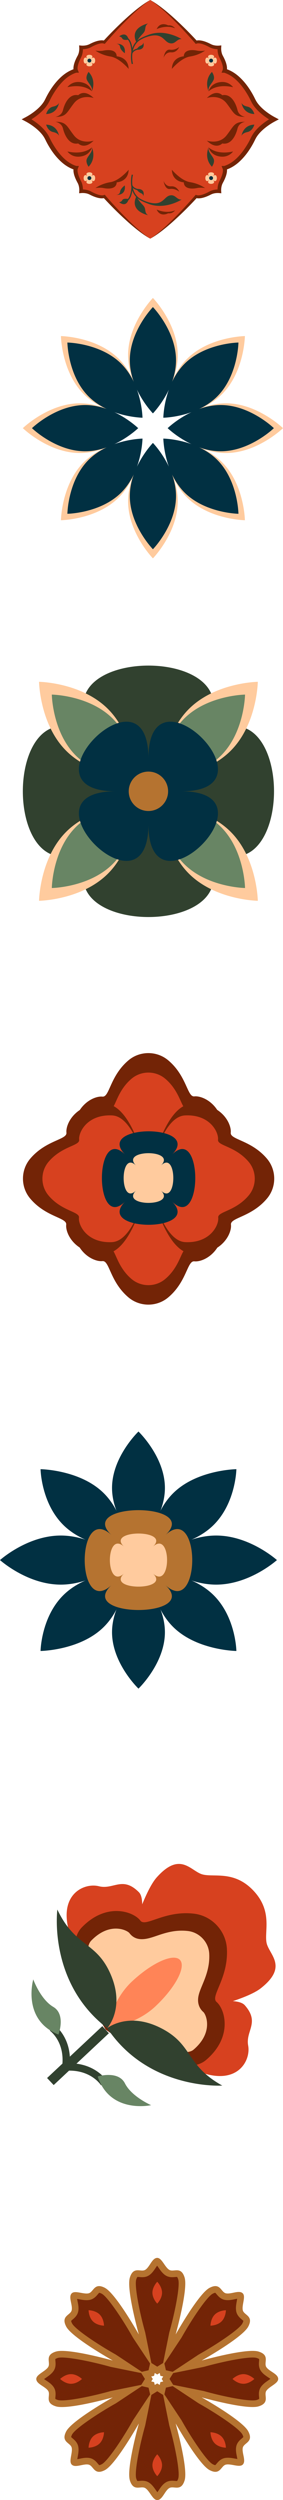 <svg xmlns="http://www.w3.org/2000/svg" id="Layer_2" data-name="Layer 2" viewBox="0 0 382.24 3373.11"><defs><style>      .cls-1 {        fill: #732406;      }      .cls-1, .cls-2, .cls-3, .cls-4, .cls-5, .cls-6, .cls-7, .cls-8 {        stroke-width: 0px;      }      .cls-2 {        fill: #d7411f;      }      .cls-3 {        fill: #b57330;      }      .cls-4 {        fill: #013042;      }      .cls-5 {        fill: #31412f;      }      .cls-6 {        fill: #ff8457;      }      .cls-7 {        fill: #ffcb9e;      }      .cls-8 {        fill: #688564;      }    </style></defs><g id="Layer_1-2" data-name="Layer 1"><g><g><path class="cls-1" d="M138.32,1479.57c9.73,1.05,9.86-27.47,35.12-48.9,15.37-13.04,38.28-13.1,53.72-.13,25.37,21.3,25.63,49.82,35.36,48.72,12.37-1.4,41.06,13.13,39.18,52.69-1.88,39.56-101,58.59-101,58.59,0,0-99.22-18.54-101.29-58.09-2.08-39.55,26.54-54.22,38.91-52.88Z"></path><path class="cls-2" d="M147.98,1496.76c8.23.89,8.33-23.21,29.68-41.32,12.99-11.02,32.35-11.07,45.4-.11,21.44,18,21.66,42.1,29.88,41.18,10.45-1.18,34.7,11.1,33.11,44.53-1.59,33.43-85.35,49.52-85.35,49.52,0,0-83.85-15.67-85.6-49.09-1.75-33.42,22.43-45.82,32.89-44.69Z"></path></g><g><path class="cls-1" d="M138.32,1701.52c9.73-1.05,9.86,27.47,35.12,48.9,15.37,13.04,38.28,13.1,53.72.13,25.37-21.3,25.63-49.82,35.36-48.72,12.37,1.4,41.06-13.13,39.18-52.69-1.88-39.56-101-58.59-101-58.59,0,0-99.22,18.54-101.29,58.09-2.08,39.55,26.54,54.22,38.91,52.88Z"></path><path class="cls-2" d="M147.98,1684.33c8.23-.89,8.33,23.21,29.68,41.32,12.99,11.02,32.35,11.07,45.4.11,21.44-18,21.66-42.1,29.88-41.17,10.45,1.18,34.7-11.1,33.11-44.53-1.59-33.43-85.35-49.52-85.35-49.52,0,0-83.85,15.67-85.6,49.09-1.75,33.42,22.43,45.82,32.89,44.69Z"></path></g><g><path class="cls-1" d="M89.73,1528.17c1.05,9.73-27.47,9.86-48.9,35.12-13.04,15.37-13.1,38.28-.13,53.72,21.3,25.37,49.82,25.63,48.72,35.36-1.4,12.37,13.13,41.06,52.69,39.18,39.56-1.88,58.59-101,58.59-101,0,0-18.54-99.21-58.09-101.29-39.55-2.08-54.22,26.54-52.88,38.91Z"></path><path class="cls-2" d="M106.92,1537.83c.89,8.23-23.21,8.33-41.32,29.68-11.02,12.99-11.07,32.35-.11,45.4,18,21.44,42.1,21.66,41.17,29.88-1.18,10.45,11.1,34.7,44.53,33.11,33.43-1.59,49.52-85.35,49.52-85.35,0,0-15.67-83.84-49.09-85.6-33.42-1.75-45.82,22.43-44.69,32.89Z"></path></g><g><path class="cls-1" d="M311.67,1528.17c-1.05,9.73,27.47,9.86,48.9,35.12,13.04,15.37,13.1,38.28.13,53.72-21.3,25.37-49.82,25.63-48.72,35.36,1.4,12.37-13.13,41.06-52.69,39.18-39.56-1.88-58.59-101-58.59-101,0,0,18.54-99.21,58.09-101.29,39.55-2.08,54.22,26.54,52.88,38.91Z"></path><path class="cls-2" d="M294.48,1537.83c-.89,8.23,23.21,8.33,41.32,29.68,11.02,12.99,11.07,32.35.11,45.4-18,21.44-42.1,21.66-41.17,29.88,1.18,10.45-11.1,34.7-44.53,33.11-33.43-1.59-49.52-85.35-49.52-85.35,0,0,15.67-83.84,49.09-85.6,33.42-1.75,45.82,22.43,44.69,32.89Z"></path></g><path class="cls-4" d="M232.22,1620.96c42.04,42.04,42.04-105.09,0-63.05,42.04-42.04-105.09-42.04-63.05,0-42.04-42.04-42.04,105.09,0,63.05-42.04,42.04,105.09,42.04,63.05,0Z"></path><path class="cls-7" d="M183.78,1572.66c-22.36-22.36,55.89-22.36,33.53,0,22.36-22.36,22.36,55.89,0,33.53,22.36,22.36-55.89,22.36-33.53,0-22.36,22.36-22.36-55.89,0-33.53Z"></path></g><g><g><path class="cls-4" d="M138.1,2012.66c32.07,29.74,32.82,77.28,32.82,77.28,0,0-51.25-.69-83.33-30.43-32.07-29.74-32.82-77.28-32.82-77.28,0,0,51.25.69,83.33,30.43Z"></path><path class="cls-4" d="M286.46,2150.26c-32.07-29.74-83.33-30.43-83.33-30.43,0,0,.74,47.54,32.82,77.28,32.07,29.74,83.33,30.43,83.33,30.43,0,0-.74-47.54-32.82-77.28Z"></path><path class="cls-4" d="M87.59,2150.26c32.07-29.74,83.33-30.43,83.33-30.43,0,0-.74,47.54-32.82,77.28-32.07,29.74-83.33,30.43-83.33,30.43,0,0,.74-47.54,32.82-77.28Z"></path><path class="cls-4" d="M235.95,2012.66c-32.07,29.74-32.82,77.28-32.82,77.28,0,0,51.25-.69,83.33-30.43,32.07-29.74,32.82-77.28,32.82-77.28,0,0-51.25.69-83.33,30.43Z"></path><path class="cls-4" d="M82.12,2071.76c45.36,0,82.12,33.12,82.12,33.12,0,0-36.77,33.13-82.12,33.13S0,2104.88,0,2104.88c0,0,36.77-33.12,82.12-33.12Z"></path><path class="cls-4" d="M291.93,2071.76c-45.36,0-82.12,33.12-82.12,33.12,0,0,36.77,33.13,82.12,33.13s82.12-33.13,82.12-33.13c0,0-36.77-33.12-82.12-33.12Z"></path><path class="cls-4" d="M151.31,2202.18c0-42.07,35.72-76.17,35.72-76.17,0,0,35.72,34.1,35.72,76.17s-35.72,76.17-35.72,76.17c0,0-35.72-34.1-35.72-76.17Z"></path><path class="cls-4" d="M151.31,2007.59c0,42.07,35.72,76.17,35.72,76.17,0,0,35.72-34.1,35.72-76.17s-35.72-76.17-35.72-76.17c0,0-35.72,34.1-35.72,76.17Z"></path></g><path class="cls-3" d="M223.34,2138.57c48.42,44.91,48.42-112.28,0-67.37,48.42-44.91-121.06-44.91-72.63,0-48.42-44.91-48.42,112.28,0,67.37-48.42,44.91,121.06,44.91,72.63,0Z"></path><path class="cls-7" d="M167.71,2086.97c-25.75-23.88,64.38-23.88,38.63,0,25.75-23.88,25.75,59.71,0,35.83,25.75,23.88-64.38,23.88-38.63,0-25.75,23.88-25.75-59.71,0-35.83Z"></path></g><g><g><g><path class="cls-2" d="M142.75,2738.37s67.01-163.19,44.83-185.4c-22.17-22.22-34.27-3.02-54.03-8.04-19.75-5.02-55.25,10.62-39.76,62.79,15.49,52.17,48.96,130.65,48.96,130.65Z"></path><path class="cls-2" d="M142.75,2738.37s167.14-56.42,187.89-32.86c20.75,23.55.82,34.4,4.56,54.43,3.74,20.03-14.14,54.46-65.21,35.66-51.07-18.8-127.24-57.22-127.24-57.22Z"></path><path class="cls-2" d="M360.65,2623.56c-5.06-15.36,9.16-43.32-18.18-72.51-27.37-29.16-56.19-16.75-71.19-22.79s-29.1-29.37-59.52,4.64c-30.41,34.01-69.02,205.46-69.02,205.46,0,0,173.57-27.54,209.46-55.72,35.89-28.17,13.5-43.74,8.45-59.1Z"></path><path class="cls-1" d="M292.54,2701.11c-9.02-7.71,16.04-31.54,13.94-71.65-1.28-24.41-20.28-44.67-44.56-47.51-39.89-4.66-65.28,18.82-72.4,9.32-9.05-12.08-45.73-25.31-79.07,9.25-33.34,34.56,32.3,137.85,32.3,137.85,0,0,98.87,72.12,135.49,41.06,36.62-31.06,25.77-68.51,14.3-78.32Z"></path><path class="cls-7" d="M118.52,2634.29c0-7.36,1.56-12.71,4.65-15.91,13.83-14.34,26.88-16.74,35.4-16.24,9.32.55,15.16,4.61,16.23,6.02,9.7,12.94,25.08,7.67,36.32,3.83,11.28-3.86,25.32-8.67,42.78-6.63,15.54,1.82,27.88,14.97,28.69,30.6.06,1.27.1,2.51.1,3.74,0,15.79-5.24,28.4-9.45,38.53-3.2,7.72-5.74,13.81-5.74,20.39h0c0,6.4,2.57,12.12,7.23,16.11,1.33,1.15,4.97,7.17,4.97,16.42,0,8.57-3.2,21.51-18.48,34.46-10.11,8.58-50.98,2.3-107.07-37.89-11.22-18.31-35.65-64.25-35.65-93.41h0Z"></path></g><path class="cls-6" d="M209.71,2707.21c-27.11,25.43-64.88,29.21-64.88,29.21,0,0,6.19-37.45,33.31-62.88,27.11-25.43,56.16-38.51,64.88-29.21,8.72,9.3-6.19,37.45-33.31,62.88Z"></path></g><g><path class="cls-5" d="M144.82,2736.42s24.33-26.38,4.89-72.02c-19.44-45.64-47.71-36.26-72.26-88.01,0,0-12.83,98.61,67.37,160.03Z"></path><path class="cls-5" d="M144.82,2736.42s27.89-22.59,72.19-.27c44.3,22.32,33.13,49.93,83.2,77.75,0,0-99.23,6.48-155.39-77.48Z"></path><rect class="cls-5" x="54.32" y="2766.83" width="102.27" height="13.04" transform="translate(-1868.66 822.6) rotate(-43.16)"></rect><path class="cls-5" d="M67.35,2739.86l5.78-8.12c1.05.75,25.62,18.65,20.69,57.77l-9.89-1.25c4.2-32.97-15.73-47.79-16.58-48.41Z"></path><path class="cls-8" d="M44.93,2670.61s-15.81,54.56,34.03,74.49c0,0,10.36-27.16-7-37.37-17.36-10.2-27.03-37.12-27.03-37.12Z"></path><path class="cls-5" d="M88.57,2783.92c39.34-2.42,55.65,23.26,56.33,24.35l-8.47,5.25c-.56-.89-14.08-21.69-47.24-19.65l-.61-9.95Z"></path><path class="cls-8" d="M204.1,2840.33s-55.46,12.29-72.15-38.73c0,0,27.77-8.59,36.84,9.38,9.07,17.98,35.31,29.35,35.31,29.35Z"></path></g></g><g><g><path class="cls-3" d="M349.27,3246.71c15.99-5,6.5-15.02,10.49-21,4-5.98,15.99-9.85,15.99-15.97,0-6.87-11.99-9.99-15.99-15.97-4-5.98,5.5-16-10.49-21-15.99-5-76.27,11.94-76.27,11.94l-44.65,9.05-9.98,15.97,9.98,15.97,44.65,9.05s60.29,16.94,76.27,11.94Z"></path><path class="cls-3" d="M335.32,3139.08c7.77-14.84-6.03-15.21-7.43-22.27-1.4-7.06,4.34-18.27.01-22.6-4.86-4.86-15.54,1.41-22.6.01-7.06-1.4-7.43-15.2-22.27-7.43-14.84,7.77-45.49,62.38-45.49,62.38l-25.17,37.97,4.24,18.35,18.35,4.24,37.97-25.17s54.61-30.65,62.38-45.49Z"></path><path class="cls-3" d="M249.35,3072.84c-5-15.99-15.02-6.5-21-10.49-5.98-4-9.85-15.99-15.97-15.99-6.87,0-9.99,11.99-15.97,15.99-5.98,4-16-5.5-21,10.49-5,15.99,11.94,76.27,11.94,76.27l9.05,44.65,15.97,9.98,15.97-9.98,9.05-44.65s16.94-60.29,11.94-76.27Z"></path><path class="cls-3" d="M141.72,3086.8c-14.84-7.77-15.21,6.03-22.27,7.43-7.06,1.4-18.27-4.34-22.6-.01-4.86,4.86,1.41,15.54.01,22.6-1.4,7.06-15.2,7.43-7.43,22.27,7.77,14.84,62.38,45.49,62.38,45.49l37.97,25.17,18.35-4.24,4.24-18.35-25.17-37.97s-30.65-54.61-45.49-62.38Z"></path><path class="cls-3" d="M89.44,3280.39c-7.77,14.84,6.03,15.21,7.43,22.27,1.4,7.06-4.34,18.27-.01,22.6,4.86,4.86,15.54-1.41,22.6-.01,7.06,1.4,7.43,15.2,22.27,7.43,14.84-7.77,45.49-62.38,45.49-62.38l25.17-37.97-4.24-18.35-18.35-4.24-37.97,25.17s-54.61,30.65-62.38,45.49Z"></path><path class="cls-3" d="M75.48,3172.77c-15.99,5-6.5,15.02-10.49,21-4,5.98-15.99,9.85-15.99,15.97,0,6.87,11.99,9.99,15.99,15.97,4,5.98-5.5,16,10.49,21,15.99,5,76.27-11.94,76.27-11.94l44.65-9.05,9.98-15.97-9.98-15.97-44.65-9.05s-60.29-16.94-76.27-11.94Z"></path><path class="cls-3" d="M175.41,3346.63c5,15.99,15.02,6.5,21,10.49,5.98,4,9.85,15.99,15.97,15.99,6.87,0,9.99-11.99,15.97-15.99,5.98-4,16,5.5,21-10.49,5-15.99-11.94-76.27-11.94-76.27l-9.05-44.65-15.97-9.98-15.97,9.98-9.05,44.65s-16.94,60.29-11.94,76.27Z"></path><path class="cls-3" d="M283.03,3332.68c14.84,7.77,15.21-6.03,22.27-7.43,7.06-1.4,18.27,4.34,22.6.01,4.86-4.86-1.41-15.54-.01-22.6,1.4-7.06,15.2-7.43,7.43-22.27-7.77-14.84-62.38-45.49-62.38-45.49l-37.97-25.17-18.35,4.24-4.24,18.35,25.17,37.97s30.65,54.61,45.49,62.38Z"></path></g><g><path class="cls-1" d="M233.93,3201.81l40.86-8.28c.22-.04.43-.1.65-.15,27.77-7.8,62.87-14.61,71.16-12.02,2.19.68,3.11,1.3,3.42,1.55.01.11.02.28.02.52,0,.78-.08,1.55-.15,2.32-.11,1.26-.21,2.5-.21,3.7,0,3.64.85,6.69,2.61,9.32,2.65,3.97,6.62,6.58,10.11,8.89.85.56,1.91,1.26,2.83,1.93-.92.69-1.97,1.41-2.8,1.99-3.52,2.44-7.51,5.2-10.14,9.14-1.76,2.63-2.61,5.68-2.61,9.32,0,1.2.1,2.44.21,3.7.07.77.15,1.55.15,2.32,0,.24-.01.41-.02.52-.31.25-1.23.86-3.42,1.55-8.3,2.59-43.4-4.22-71.16-12.02-.21-.06-.43-.11-.65-.16l-40.86-8.28-4.95-7.93,4.95-7.93Z"></path><path class="cls-1" d="M222.01,3188.89l23.03-34.75c.12-.18.24-.37.35-.57,14.12-25.15,34.12-54.78,41.82-58.82,2.03-1.06,3.12-1.28,3.51-1.32.09.07.21.18.38.35.55.55,1.04,1.16,1.54,1.74.81.97,1.62,1.92,2.47,2.76,2.58,2.57,5.34,4.13,8.43,4.74,4.68.93,9.33-.02,13.44-.86.99-.2,2.25-.46,3.37-.64-.16,1.13-.39,2.39-.57,3.39-.77,4.22-1.63,8.99-.71,13.64.62,3.1,2.17,5.86,4.74,8.44.85.85,1.79,1.66,2.76,2.47.59.49,1.2.99,1.74,1.54.17.17.28.3.35.38-.04.4-.26,1.48-1.32,3.51-4.04,7.7-33.67,27.71-58.82,41.82-.19.11-.38.22-.57.34l-34.75,23.03-9.11-2.1-2.1-9.11Z"></path><path class="cls-1" d="M204.45,3188.19l-8.28-40.86c-.04-.22-.1-.43-.15-.65-7.8-27.77-14.61-62.87-12.02-71.16.68-2.19,1.3-3.11,1.55-3.42.11-.01.28-.02.52-.02.78,0,1.55.08,2.32.15,1.26.11,2.5.21,3.7.21,3.64,0,6.69-.85,9.32-2.61,3.97-2.65,6.58-6.62,8.89-10.11.56-.85,1.26-1.91,1.93-2.83.69.92,1.41,1.97,1.99,2.8,2.44,3.52,5.2,7.51,9.14,10.14,2.63,1.76,5.68,2.61,9.32,2.61,1.2,0,2.44-.1,3.7-.21.77-.07,1.55-.15,2.32-.15.24,0,.41.01.52.02.25.31.86,1.23,1.55,3.42,2.59,8.3-4.22,43.4-12.02,71.16-.06.21-.11.43-.16.65l-8.28,40.86-7.93,4.95-7.93-4.95Z"></path><path class="cls-1" d="M191.53,3200.1l-34.75-23.03c-.18-.12-.37-.24-.57-.35-25.15-14.12-54.78-34.12-58.82-41.82-1.06-2.03-1.28-3.12-1.32-3.51.07-.09.18-.21.35-.38.55-.55,1.16-1.04,1.74-1.54.97-.81,1.92-1.62,2.76-2.47,2.57-2.58,4.13-5.34,4.74-8.43.93-4.68-.02-9.33-.86-13.44-.2-.99-.46-2.25-.64-3.37,1.13.16,2.39.39,3.39.57,4.22.77,8.99,1.63,13.64.71,3.1-.62,5.86-2.17,8.44-4.74.85-.85,1.66-1.79,2.47-2.76.49-.59.99-1.2,1.54-1.74.17-.17.3-.28.38-.35.4.04,1.48.26,3.51,1.32,7.7,4.04,27.71,33.67,41.82,58.82.11.19.22.38.34.57l23.03,34.75-2.1,9.11-9.11,2.1Z"></path><path class="cls-1" d="M202.75,3230.58l-23.03,34.75c-.12.18-.24.37-.35.57-14.12,25.15-34.12,54.78-41.82,58.82-2.03,1.06-3.12,1.28-3.51,1.32-.09-.07-.21-.18-.38-.35-.55-.55-1.04-1.16-1.54-1.74-.81-.97-1.62-1.92-2.47-2.76-2.58-2.57-5.34-4.13-8.43-4.74-4.68-.93-9.33.02-13.44.86-.99.2-2.25.46-3.37.64.16-1.13.39-2.39.57-3.39.77-4.22,1.63-8.99.71-13.64-.62-3.1-2.17-5.86-4.74-8.44-.85-.85-1.79-1.66-2.76-2.47-.59-.49-1.2-.99-1.74-1.54-.17-.17-.28-.3-.35-.38.04-.4.26-1.48,1.32-3.51,4.04-7.7,33.67-27.71,58.82-41.82.19-.11.38-.22.57-.34l34.75-23.03,9.11,2.1,2.1,9.11Z"></path><path class="cls-1" d="M190.83,3217.67l-40.86,8.28c-.22.04-.43.1-.65.15-27.77,7.8-62.87,14.61-71.16,12.02-2.19-.68-3.11-1.3-3.42-1.55-.01-.11-.02-.28-.02-.52,0-.78.08-1.55.15-2.32.11-1.26.21-2.5.21-3.7,0-3.64-.85-6.69-2.61-9.32-2.65-3.97-6.62-6.58-10.11-8.89-.85-.56-1.91-1.26-2.83-1.93.92-.69,1.97-1.41,2.8-1.99,3.52-2.44,7.51-5.2,10.14-9.14,1.76-2.63,2.61-5.68,2.61-9.32,0-1.2-.1-2.44-.21-3.7-.07-.77-.15-1.55-.15-2.32,0-.24.01-.41.02-.52.31-.25,1.23-.86,3.42-1.55,8.3-2.59,43.4,4.22,71.16,12.02.21.06.43.11.65.16l40.86,8.28,4.95,7.93-4.95,7.93Z"></path><path class="cls-1" d="M220.31,3231.29l8.28,40.86c.04.22.1.43.16.65,7.8,27.77,14.61,62.87,12.02,71.16-.68,2.19-1.3,3.11-1.55,3.42-.11.01-.28.02-.52.02-.78,0-1.55-.08-2.32-.15-1.26-.11-2.5-.21-3.7-.21-3.64,0-6.69.85-9.32,2.61-3.97,2.65-6.58,6.62-8.89,10.11-.56.85-1.26,1.91-1.93,2.83-.69-.92-1.41-1.97-1.99-2.8-2.44-3.52-5.2-7.51-9.14-10.14-2.63-1.76-5.68-2.61-9.32-2.61-1.2,0-2.44.1-3.7.21-.77.07-1.55.15-2.32.15-.24,0-.41-.01-.52-.02-.25-.31-.86-1.23-1.55-3.42-2.59-8.3,4.22-43.4,12.02-71.16.06-.21.11-.43.16-.65l8.28-40.86,7.93-4.95,7.93,4.95Z"></path><path class="cls-1" d="M233.22,3219.37l34.75,23.03c.18.12.37.24.57.35,25.15,14.12,54.78,34.12,58.82,41.82,1.06,2.03,1.28,3.12,1.32,3.51-.07.09-.18.21-.35.38-.55.55-1.16,1.04-1.74,1.54-.97.81-1.92,1.62-2.76,2.47-2.57,2.58-4.13,5.34-4.74,8.43-.93,4.68.02,9.33.86,13.44.2.99.46,2.25.64,3.37-1.13-.16-2.39-.39-3.39-.57-4.22-.77-8.99-1.63-13.64-.71-3.1.62-5.86,2.17-8.44,4.74-.85.85-1.66,1.79-2.47,2.76-.49.59-.99,1.2-1.54,1.74-.17.17-.3.28-.38.35-.4-.04-1.48-.26-3.51-1.32-7.7-4.04-27.71-33.67-41.82-58.82-.11-.19-.22-.38-.34-.57l-23.03-34.75,2.1-9.11,9.11-2.1Z"></path></g><g><path class="cls-2" d="M328.79,3216.23c-8.14,0-14.74-6.5-14.74-6.5,0,0,6.6-6.5,14.74-6.5s14.74,6.5,14.74,6.5c0,0-6.6,6.5-14.74,6.5Z"></path><path class="cls-2" d="M299.29,3132.02c-5.76,5.76-15.01,5.83-15.01,5.83,0,0,.07-9.26,5.83-15.01,5.76-5.76,15.01-5.83,15.01-5.83,0,0-.07,9.26-5.83,15.01Z"></path><path class="cls-2" d="M218.87,3093.33c0,8.14-6.5,14.74-6.5,14.74,0,0-6.5-6.6-6.5-14.74s6.5-14.74,6.5-14.74c0,0,6.5,6.6,6.5,14.74Z"></path><path class="cls-2" d="M134.66,3122.83c5.76,5.76,5.83,15.01,5.83,15.01,0,0-9.26-.07-15.01-5.83-5.76-5.76-5.83-15.01-5.83-15.01,0,0,9.26.07,15.01,5.83Z"></path><path class="cls-2" d="M125.47,3287.46c5.76-5.76,15.01-5.83,15.01-5.83,0,0-.07,9.26-5.83,15.01-5.76,5.76-15.01,5.83-15.01,5.83,0,0,.07-9.26,5.83-15.01Z"></path><path class="cls-2" d="M95.97,3203.24c8.14,0,14.74,6.5,14.74,6.5,0,0-6.6,6.5-14.74,6.5s-14.74-6.5-14.74-6.5c0,0,6.6-6.5,14.74-6.5Z"></path><path class="cls-2" d="M205.88,3326.15c0-8.14,6.5-14.74,6.5-14.74,0,0,6.5,6.6,6.5,14.74s-6.5,14.74-6.5,14.74c0,0-6.5-6.6-6.5-14.74Z"></path><path class="cls-2" d="M290.1,3296.64c-5.76-5.76-5.83-15.01-5.83-15.01,0,0,9.26.07,15.01,5.83,5.76,5.76,5.83,15.01,5.83,15.01,0,0-9.26-.07-15.01-5.83Z"></path></g></g><g><g><path class="cls-7" d="M305.09,611.23c-42.61,0-77.15-33.55-77.15-33.55,0,0,34.54-33.55,77.15-33.55s77.15,33.55,77.15,33.55c0,0-34.54,33.55-77.15,33.55Z"></path><path class="cls-7" d="M107.99,611.23c42.61,0,77.15-33.55,77.15-33.55,0,0-34.54-33.55-77.15-33.55s-77.15,33.55-77.15,33.55c0,0,34.54,33.55,77.15,33.55Z"></path><path class="cls-7" d="M240.09,479.13c0,42.61-33.55,77.15-33.55,77.15,0,0-33.55-34.54-33.55-77.15s33.55-77.15,33.55-77.15c0,0,33.55,34.54,33.55,77.15Z"></path><path class="cls-7" d="M240.09,676.23c0-42.61-33.55-77.15-33.55-77.15,0,0-33.55,34.54-33.55,77.15s33.55,77.15,33.55,77.15c0,0,33.55-34.54,33.55-77.15Z"></path><path class="cls-7" d="M160.58,484.27c30.13,30.13,30.83,78.28,30.83,78.28,0,0-48.15-.7-78.28-30.83-30.13-30.13-30.83-78.28-30.83-78.28,0,0,48.15.7,78.28,30.83Z"></path><path class="cls-7" d="M299.95,623.64c-30.13-30.13-78.28-30.83-78.28-30.83,0,0,.7,48.15,30.83,78.28,30.13,30.13,78.28,30.83,78.28,30.83,0,0-.7-48.15-30.83-78.28Z"></path><path class="cls-7" d="M113.13,623.64c30.13-30.13,78.28-30.83,78.28-30.83,0,0-.7,48.15-30.83,78.28-30.13,30.13-78.28,30.83-78.28,30.83,0,0,.7-48.15,30.83-78.28Z"></path><path class="cls-7" d="M252.5,484.27c-30.13,30.13-30.83,78.28-30.83,78.28,0,0,48.15-.7,78.28-30.83,30.13-30.13,30.83-78.28,30.83-78.28,0,0-48.15.7-78.28,30.83Z"></path></g><g><path class="cls-4" d="M298.18,608.88c-39.62,0-71.74-31.2-71.74-31.2,0,0,32.12-31.2,71.74-31.2s71.74,31.2,71.74,31.2c0,0-32.12,31.2-71.74,31.2Z"></path><path class="cls-4" d="M114.9,608.88c39.62,0,71.74-31.2,71.74-31.2,0,0-32.12-31.2-71.74-31.2s-71.74,31.2-71.74,31.2c0,0,32.12,31.2,71.74,31.2Z"></path><path class="cls-4" d="M237.74,486.04c0,39.62-31.2,71.74-31.2,71.74,0,0-31.2-32.12-31.2-71.74s31.2-71.74,31.2-71.74c0,0,31.2,32.12,31.2,71.74Z"></path><path class="cls-4" d="M237.74,669.32c0-39.62-31.2-71.74-31.2-71.74,0,0-31.2,32.12-31.2,71.74s31.2,71.74,31.2,71.74c0,0,31.2-32.12,31.2-71.74Z"></path><path class="cls-4" d="M163.8,490.82c28.02,28.02,28.67,72.79,28.67,72.79,0,0-44.77-.65-72.79-28.67-28.02-28.02-28.67-72.79-28.67-72.79,0,0,44.77.65,72.79,28.67Z"></path><path class="cls-4" d="M293.4,620.42c-28.02-28.02-72.79-28.67-72.79-28.67,0,0,.65,44.77,28.67,72.79,28.02,28.02,72.79,28.67,72.79,28.67,0,0-.65-44.77-28.67-72.79Z"></path><path class="cls-4" d="M119.68,620.42c28.02-28.02,72.79-28.67,72.79-28.67,0,0-.65,44.77-28.67,72.79-28.02,28.02-72.79,28.67-72.79,28.67,0,0,.65-44.77,28.67-72.79Z"></path><path class="cls-4" d="M249.27,490.82c-28.02,28.02-28.67,72.79-28.67,72.79,0,0,44.77-.65,72.79-28.67,28.02-28.02,28.67-72.79,28.67-72.79,0,0-44.77.65-72.79,28.67Z"></path></g></g><g><path class="cls-5" d="M202.94,177.73c9.22,0,16.72-7.5,16.72-16.72s-7.5-16.72-16.72-16.72-16.72,7.5-16.72,16.72,7.5,16.72,16.72,16.72ZM202.94,176.05c-8.3,0-15.05-6.75-15.05-15.05s6.75-15.05,15.05-15.05,15.05,6.75,15.05,15.05-6.75,15.05-15.05,15.05Z"></path><path class="cls-2" d="M202.94,0c-24.47,14.17-62.05,56.93-62.05,56.93-4.82-1.8-13.13,1.55-18.82,4.64-5.69,3.09-12.55,2.39-12.55,2.39,0,0,.71,6.86-2.39,12.55-3.09,5.69-6.44,14-4.64,18.82h-.01c-18.03,5.16-31.56,25.11-38.64,40.13-7.08,15.03-27.69,25.55-27.69,25.55,0,0,20.61,10.52,27.69,25.55,7.08,15.03,20.61,34.97,38.64,40.13h.01c-1.8,4.82,1.55,13.13,4.64,18.82s2.39,12.55,2.39,12.55c0,0,6.86-.71,12.55,2.39,5.69,3.09,14,6.44,18.82,4.64,0,0,37.58,42.76,62.05,56.93,24.47-14.17,62.05-56.93,62.05-56.93,4.82,1.8,13.13-1.55,18.82-4.64,5.69-3.09,12.55-2.39,12.55-2.39,0,0-.71-6.86,2.39-12.55,3.09-5.69,6.44-14,4.64-18.82h.01c18.03-5.16,31.56-25.11,38.64-40.13,7.08-15.03,27.69-25.55,27.69-25.55,0,0-20.61-10.52-27.69-25.55-7.08-15.03-20.61-34.97-38.64-40.13h-.01c1.8-4.82-1.55-13.13-4.64-18.82-3.09-5.69-2.39-12.55-2.39-12.55,0,0-6.86.71-12.55-2.39-5.69-3.09-14-6.44-18.82-4.64,0,0-37.58-42.76-62.05-56.93Z"></path><g><path class="cls-1" d="M234.9,27.36c4.98,4.95,9.82,10.04,14.57,15.21,4.77,5.14,9.49,10.37,14.03,15.67l.86,1,1.32-.45c1.85-.63,4.45-.25,6.85.41,2.45.69,4.87,1.7,7.24,2.85.59.29,1.18.59,1.76.89.6.32,1.1.61,1.84.98,1.38.7,2.83,1.23,4.28,1.62,1.46.39,2.93.64,4.41.78.6.05,1.18.09,1.77.11,0,.61.03,1.21.07,1.84.11,1.49.33,2.97.68,4.45.36,1.48.86,2.95,1.55,4.37.36.77.64,1.26.94,1.87.29.59.57,1.17.84,1.77,1.08,2.37,2,4.81,2.61,7.22.6,2.36.85,4.9.24,6.41l-1.5,3.74,3.66.03c6.88,2.2,13.11,6.56,18.32,11.96,5.34,5.44,9.81,11.83,13.69,18.51l1.42,2.53,1.34,2.58,1.28,2.61c.41.86.99,1.9,1.49,2.84,2.16,3.79,4.88,7.08,7.83,10.05,2.95,2.97,6.15,5.62,9.48,8.05,1.83,1.33,3.68,2.57,5.58,3.77-1.9,1.19-3.75,2.44-5.58,3.76-3.33,2.43-6.52,5.08-9.48,8.05-2.94,2.97-5.67,6.27-7.83,10.05-.49.94-1.08,1.98-1.49,2.84l-1.28,2.61-1.34,2.58-1.42,2.53c-3.89,6.68-8.34,13.07-13.69,18.51-5.21,5.4-11.44,9.76-18.32,11.96l-3.65.03,1.49,3.73c.6,1.51.35,4.06-.24,6.42-.61,2.41-1.53,4.85-2.61,7.22-.27.59-.55,1.18-.84,1.77-.3.61-.57,1.1-.94,1.87-.68,1.42-1.19,2.89-1.55,4.37-.36,1.48-.57,2.97-.68,4.45-.04.63-.06,1.23-.07,1.84-.59.02-1.17.06-1.78.11-1.48.14-2.95.39-4.41.78-1.46.39-2.9.92-4.28,1.62-.74.37-1.24.66-1.84.98-.58.31-1.17.61-1.76.89-2.36,1.14-4.79,2.16-7.24,2.85-2.4.66-5,1.04-6.86.41l-1.32-.45-.86,1c-4.55,5.3-9.27,10.53-14.03,15.67-4.75,5.17-9.6,10.25-14.57,15.21-4.98,4.95-10.01,9.85-15.31,14.46-5.3,4.59-10.69,9.14-16.66,12.89,6.18-3.39,11.93-7.55,17.47-11.91,5.55-4.37,10.9-8.99,16.09-13.77,5.21-4.76,10.3-9.66,15.3-14.64,4.68-4.71,9.27-9.48,13.79-14.37,1.22.28,2.43.33,3.56.27,1.54-.08,3.01-.34,4.44-.68,2.84-.7,5.51-1.71,8.09-2.89.65-.29,1.28-.6,1.92-.92.62-.31,1.31-.68,1.8-.9,1.07-.51,2.21-.9,3.4-1.19,1.19-.29,2.42-.46,3.67-.55,1.22-.08,2.57-.09,3.64.02l2.86.27-.19-2.95c-.07-1.08-.03-2.43.08-3.63.12-1.24.33-2.46.65-3.63.32-1.17.74-2.29,1.26-3.32.23-.46.62-1.16.95-1.77.33-.63.66-1.26.97-1.91,1.24-2.57,2.35-5.23,3.13-8.11.38-1.45.68-2.94.8-4.55.05-.75.06-1.53-.01-2.34,3.23-1.16,6.29-2.71,9.13-4.53,3.56-2.27,6.79-4.97,9.72-7.9,5.9-5.84,10.75-12.54,14.86-19.6l1.51-2.67,1.43-2.71,1.36-2.75c.45-.93.86-1.62,1.29-2.44,1.8-3.13,4.19-6.02,6.86-8.68,2.67-2.66,5.63-5.1,8.74-7.34,3.09-2.23,6.44-4.34,9.69-6.07l5.4-2.86-5.4-2.87c-3.25-1.73-6.6-3.84-9.69-6.07-3.11-2.24-6.07-4.68-8.74-7.34-2.67-2.66-5.06-5.55-6.85-8.68-.43-.82-.84-1.51-1.29-2.44l-1.36-2.75-1.43-2.71-1.51-2.67c-4.12-7.06-8.95-13.76-14.86-19.6-2.93-2.93-6.15-5.63-9.72-7.9-2.84-1.82-5.9-3.37-9.13-4.53.07-.81.06-1.59.01-2.34-.12-1.6-.42-3.1-.8-4.55-.77-2.88-1.88-5.54-3.12-8.11-.31-.64-.64-1.28-.97-1.91-.32-.61-.72-1.31-.95-1.77-.53-1.03-.95-2.14-1.26-3.31-.31-1.17-.53-2.39-.65-3.63-.12-1.21-.15-2.56-.08-3.63l.19-2.96-2.87.28c-1.07.1-2.42.1-3.64.02-1.24-.09-2.48-.27-3.67-.55-1.19-.29-2.33-.68-3.4-1.19-.49-.22-1.18-.6-1.8-.9-.63-.31-1.27-.62-1.92-.92-2.58-1.18-5.25-2.2-8.09-2.89-1.43-.34-2.89-.6-4.44-.68-1.14-.06-2.34,0-3.56.27-4.52-4.89-9.11-9.66-13.79-14.37-4.99-4.99-10.09-9.88-15.3-14.64-5.2-4.78-10.54-9.4-16.1-13.77-5.54-4.36-11.29-8.52-17.48-11.91,5.97,3.75,11.35,8.3,16.66,12.89,5.29,4.61,10.33,9.51,15.31,14.46Z"></path><path class="cls-1" d="M186.28,309.12c-5.29-4.61-10.33-9.51-15.31-14.46-4.98-4.95-9.82-10.04-14.57-15.21-4.77-5.14-9.49-10.37-14.03-15.67l-.86-1-1.32.45c-1.85.64-4.45.25-6.86-.41-2.45-.69-4.87-1.7-7.24-2.85-.59-.29-1.18-.59-1.76-.89-.6-.32-1.1-.61-1.84-.98-1.38-.7-2.82-1.23-4.28-1.62-1.46-.39-2.93-.64-4.41-.78-.6-.05-1.19-.09-1.78-.11,0-.61-.03-1.22-.07-1.84-.11-1.48-.33-2.97-.69-4.45-.36-1.48-.86-2.95-1.55-4.37-.36-.77-.64-1.26-.94-1.87-.29-.59-.57-1.18-.84-1.77-1.08-2.37-2-4.81-2.61-7.22-.6-2.36-.85-4.91-.24-6.42l1.49-3.73-3.65-.03c-6.88-2.2-13.11-6.56-18.32-11.96-5.35-5.44-9.8-11.83-13.69-18.51l-1.42-2.53-1.34-2.58-1.28-2.61c-.41-.86-.99-1.9-1.49-2.84-2.16-3.79-4.88-7.08-7.83-10.05-2.95-2.97-6.15-5.62-9.48-8.05-1.83-1.33-3.68-2.57-5.58-3.76,1.9-1.19,3.75-2.44,5.58-3.77,3.33-2.43,6.52-5.08,9.48-8.05,2.94-2.97,5.67-6.27,7.83-10.05.49-.94,1.08-1.98,1.49-2.84l1.28-2.61,1.34-2.58,1.42-2.53c3.89-6.68,8.35-13.07,13.69-18.51,5.2-5.4,11.43-9.75,18.32-11.96l3.66-.03-1.5-3.74c-.6-1.51-.35-4.06.24-6.41.61-2.41,1.53-4.85,2.61-7.22.27-.59.55-1.18.84-1.77.3-.61.57-1.1.94-1.87.68-1.42,1.19-2.89,1.55-4.37.36-1.48.57-2.97.68-4.45.04-.62.06-1.23.07-1.84.59-.02,1.17-.06,1.77-.11,1.48-.14,2.95-.39,4.41-.78,1.46-.39,2.9-.92,4.28-1.62.74-.37,1.24-.66,1.84-.98.58-.31,1.17-.61,1.76-.89,2.36-1.14,4.79-2.16,7.24-2.85,2.4-.66,5-1.04,6.85-.41l1.32.45.86-1c4.55-5.3,9.26-10.53,14.03-15.67,4.75-5.17,9.6-10.25,14.57-15.21,4.98-4.95,10.01-9.85,15.31-14.46,5.3-4.59,10.68-9.14,16.66-12.89-6.18,3.39-11.93,7.54-17.48,11.91-5.55,4.36-10.9,8.99-16.1,13.77-5.21,4.76-10.31,9.65-15.3,14.64-4.68,4.71-9.27,9.48-13.79,14.37-1.22-.28-2.43-.33-3.56-.27-1.54.08-3.01.34-4.44.68-2.84.7-5.51,1.71-8.09,2.89-.65.29-1.28.6-1.92.92-.62.31-1.31.68-1.8.9-1.06.51-2.21.9-3.4,1.19-1.19.28-2.42.46-3.67.55-1.21.08-2.57.09-3.64-.02l-2.87-.28.19,2.96c.07,1.08.03,2.42-.08,3.63-.12,1.24-.33,2.46-.65,3.63-.32,1.17-.74,2.29-1.26,3.31-.23.46-.62,1.16-.95,1.77-.33.63-.66,1.26-.97,1.91-1.24,2.57-2.35,5.23-3.12,8.11-.38,1.45-.68,2.94-.8,4.55-.05.75-.06,1.53.01,2.34-3.23,1.16-6.29,2.71-9.13,4.53-3.57,2.27-6.79,4.97-9.72,7.9-5.91,5.84-10.74,12.54-14.86,19.6l-1.51,2.67-1.43,2.71-1.36,2.75c-.45.93-.86,1.62-1.29,2.44-1.8,3.13-4.19,6.02-6.85,8.68-2.67,2.66-5.63,5.1-8.74,7.34-3.09,2.23-6.44,4.34-9.69,6.07l-5.4,2.87,5.4,2.86c3.26,1.72,6.6,3.84,9.69,6.07,3.11,2.24,6.07,4.68,8.74,7.34,2.67,2.66,5.06,5.55,6.86,8.68.43.82.84,1.51,1.29,2.44l1.36,2.75,1.43,2.71,1.51,2.67c4.11,7.06,8.96,13.75,14.86,19.6,2.93,2.93,6.15,5.63,9.72,7.9,2.84,1.82,5.9,3.37,9.13,4.53-.07.81-.06,1.59-.01,2.34.12,1.6.42,3.1.8,4.55.77,2.88,1.89,5.54,3.13,8.11.31.64.64,1.28.97,1.91.32.61.72,1.31.95,1.77.53,1.03.95,2.15,1.26,3.32.31,1.17.53,2.39.65,3.63.12,1.21.15,2.56.08,3.63l-.19,2.95,2.86-.27c1.07-.1,2.43-.1,3.64-.02,1.24.09,2.48.27,3.67.55,1.19.29,2.33.68,3.4,1.19.49.22,1.18.6,1.8.9.63.31,1.27.62,1.92.92,2.58,1.18,5.25,2.19,8.09,2.89,1.43.34,2.89.6,4.44.68,1.14.06,2.34,0,3.56-.27,4.52,4.89,9.12,9.66,13.79,14.37,5,4.99,10.09,9.88,15.3,14.64,5.19,4.78,10.54,9.4,16.09,13.77,5.54,4.36,11.29,8.52,17.47,11.91-5.97-3.75-11.36-8.3-16.66-12.89Z"></path></g><g><g><path class="cls-1" d="M279.36,132.24s16.53-5.8,26.62,7.08c10.09,12.88,10.09,18.37,25.12,18.41,0,0-8.37-1.17-10.3-9.15-1.93-7.98-7.95-22.61-20.61-20.12,0,0-7.94-8.89-20.82,3.78Z"></path><path class="cls-1" d="M281.72,123.22s10.09-10.73,33.06-5.58c0,0-5.95-9.11-18.89-6.61-12.02,2.32-14.17,12.19-14.17,12.19Z"></path><path class="cls-5" d="M281.72,123.22s-6.65-14.38,4.51-26.19c0,0,4.29,5.8,2.36,10.52-1.93,4.72-8.29,9.89-6.87,15.67Z"></path><path class="cls-5" d="M343.55,153.87s-2.15-8.54-9.45-10.04c-7.3-1.5-7.94-5.39-7.94-5.39,0,0,1.55,14.82,17.39,15.43Z"></path></g><g><path class="cls-1" d="M126.51,132.24s-16.53-5.8-26.62,7.08c-10.09,12.88-10.09,18.37-25.12,18.41,0,0,8.37-1.17,10.3-9.15,1.93-7.98,7.95-22.61,20.61-20.12,0,0,7.94-8.89,20.82,3.78Z"></path><path class="cls-1" d="M124.15,123.22s-10.09-10.73-33.06-5.58c0,0,5.95-9.11,18.89-6.61,12.02,2.32,14.17,12.19,14.17,12.19Z"></path><path class="cls-5" d="M124.15,123.22s6.65-14.38-4.51-26.19c0,0-4.29,5.8-2.36,10.52s8.29,9.89,6.87,15.67Z"></path><path class="cls-5" d="M62.33,153.87s2.15-8.54,9.45-10.04c7.3-1.5,7.94-5.39,7.94-5.39,0,0-1.55,14.82-17.39,15.43Z"></path></g><g><path class="cls-1" d="M277,68.27s-5.8,1.07-10.95,0c-5.15-1.07-17.39-2.15-17.82,7.73,0,0-15.56.52-16.1,16.96,0,0,12.36-14.81,24.64-16.74,12.28-1.93,20.22-7.94,20.22-7.94Z"></path><path class="cls-1" d="M128.88,68.27s5.8,1.07,10.95,0c5.15-1.07,17.39-2.15,17.82,7.73,0,0,15.56.52,16.1,16.96,0,0-12.36-14.81-24.64-16.74-12.28-1.93-20.22-7.94-20.22-7.94Z"></path><path class="cls-1" d="M242.12,63.33s-5.34,4.71-12.5,3.72c-7.17-.99-8.65,10.88-8.65,10.88,0,0,2.42-7.92,10.23-7.3,7.81.63,10.92-7.3,10.92-7.3Z"></path><path class="cls-1" d="M236.43,38.16s-3.22-4.68-9.34-3.95c0,0-10.55-5.87-15.5,5.08,0,0,12.44-6.12,24.84-1.13Z"></path></g><g><g><path class="cls-7" d="M287.52,84.12c7.19,7.19,7.19-11.98,0-4.79,7.19-7.19-11.98-7.19-4.79,0-7.19-7.19-7.19,11.98,0,4.79-7.19,7.19,11.98,7.19,4.79,0Z"></path><circle class="cls-4" cx="285.12" cy="81.73" r="2.61"></circle></g><g><path class="cls-7" d="M118.36,84.12c-7.19,7.19-7.19-11.98,0-4.79-7.19-7.19,11.98-7.19,4.79,0,7.19-7.19,7.19,11.98,0,4.79,7.19,7.19-11.98,7.19-4.79,0Z"></path><circle class="cls-4" cx="120.75" cy="81.73" r="2.61"></circle></g></g><g><path class="cls-5" d="M188.37,54.53c1.47-.92,4.44-2.67,8.23-4.08,22.9-8.51,24.02,5.33,32.18,7.69,8.16,2.36,9.66-6.01,16.53-5.37,0,0-21.89-14.17-44.11-6.01-4.72,1.73-10.75,4.21-13.81,6.41l.98,1.35Z"></path><path class="cls-5" d="M184.1,56.85s3.72-6.27,7.95-10.51c4.23-4.25,3.66-5.71,4.44-9.64.78-3.93,3.7-5.07,3.7-5.07,0,0-25.68,5.01-16.09,25.23Z"></path><path class="cls-5" d="M173.74,53.44s-2.2-12.06-12.83-4.33c0,0,3.19.53,4.19,2.74,1.45,3.22,8.64,1.6,8.64,1.6Z"></path><path class="cls-5" d="M168.48,71.82s2.9-13.37-11.59-12.73c0,0,4.83-.05,5.31,4.24.48,4.29,6.28,8.49,6.28,8.49Z"></path><path class="cls-5" d="M193.58,57.21s.25,2.89-3.21,4.17c-3.45,1.28-6.34,5.59-6.34,5.59,0,0,12.71,1.95,9.54-9.76Z"></path><g><path class="cls-5" d="M171.64,52.58l.8-1.47c.26.14,6.27,3.56,6.72,19.5l-1.67.05c-.42-14.82-5.79-18.04-5.85-18.07Z"></path><path class="cls-5" d="M177.3,71.5c2.02-4.87,7.85-5.94,8.1-5.99l.29,1.65c-.05,0-5.18.97-6.85,4.98l-1.55-.64Z"></path><path class="cls-5" d="M176.88,76.69c0-7.41,1.87-17.34,10.52-23.52l.97,1.36c-14.19,10.13-8.86,31.31-8.8,31.52l-1.62.42c-.03-.1-1.07-4.24-1.07-9.79Z"></path></g></g></g><g><g><path class="cls-1" d="M279.36,189.77s16.53,5.8,26.62-7.08c10.09-12.88,10.09-18.37,25.12-18.41,0,0-8.37,1.17-10.3,9.15-1.93,7.98-7.95,22.61-20.61,20.12,0,0-7.94,8.89-20.82-3.78Z"></path><path class="cls-1" d="M281.72,198.79s10.09,10.73,33.06,5.58c0,0-5.95,9.11-18.89,6.61-12.02-2.32-14.17-12.19-14.17-12.19Z"></path><path class="cls-5" d="M281.72,198.79s-6.65,14.38,4.51,26.19c0,0,4.29-5.8,2.36-10.52-1.93-4.72-8.29-9.89-6.87-15.67Z"></path><path class="cls-5" d="M343.55,168.14s-2.15,8.54-9.45,10.04c-7.3,1.5-7.94,5.39-7.94,5.39,0,0,1.55-14.82,17.39-15.43Z"></path></g><g><path class="cls-1" d="M126.51,189.77s-16.53,5.8-26.62-7.08c-10.09-12.88-10.09-18.37-25.12-18.41,0,0,8.37,1.17,10.3,9.15,1.93,7.98,7.95,22.61,20.61,20.12,0,0,7.94,8.89,20.82-3.78Z"></path><path class="cls-1" d="M124.15,198.79s-10.09,10.73-33.06,5.58c0,0,5.95,9.11,18.89,6.61,12.02-2.32,14.17-12.19,14.17-12.19Z"></path><path class="cls-5" d="M124.15,198.79s6.65,14.38-4.51,26.19c0,0-4.29-5.8-2.36-10.52,1.93-4.72,8.29-9.89,6.87-15.67Z"></path><path class="cls-5" d="M62.33,168.14s2.15,8.54,9.45,10.04c7.3,1.5,7.94,5.39,7.94,5.39,0,0-1.55-14.82-17.39-15.43Z"></path></g><g><path class="cls-1" d="M277,253.74s-5.8-1.07-10.95,0c-5.15,1.07-17.39,2.15-17.82-7.73,0,0-15.56-.52-16.1-16.96,0,0,12.36,14.81,24.64,16.74,12.28,1.93,20.22,7.94,20.22,7.94Z"></path><path class="cls-1" d="M128.88,253.74s5.8-1.07,10.95,0c5.15,1.07,17.39,2.15,17.82-7.73,0,0,15.56-.52,16.1-16.96,0,0-12.36,14.81-24.64,16.74-12.28,1.93-20.22,7.94-20.22,7.94Z"></path><path class="cls-1" d="M242.12,258.68s-5.34-4.71-12.5-3.72-8.65-10.88-8.65-10.88c0,0,2.42,7.92,10.23,7.3,7.81-.63,10.92,7.3,10.92,7.3Z"></path><path class="cls-1" d="M236.43,283.85s-3.22,4.68-9.34,3.95c0,0-10.55,5.87-15.5-5.08,0,0,12.44,6.12,24.84,1.13Z"></path></g><g><g><path class="cls-7" d="M287.52,237.89c7.19-7.19,7.19,11.98,0,4.79,7.19,7.19-11.98,7.19-4.79,0-7.19,7.19-7.19-11.98,0-4.79-7.19-7.19,11.98-7.19,4.79,0Z"></path><circle class="cls-4" cx="285.12" cy="240.28" r="2.61"></circle></g><g><path class="cls-7" d="M118.36,237.89c-7.19-7.19-7.19,11.98,0,4.79-7.19,7.19,11.98,7.19,4.79,0,7.19,7.19,7.19-11.98,0-4.79,7.19-7.19-11.98-7.19-4.79,0Z"></path><circle class="cls-4" cx="120.75" cy="240.28" r="2.61"></circle></g></g><g><path class="cls-5" d="M188.37,267.48c1.47.92,4.44,2.67,8.23,4.08,22.9,8.51,24.02-5.33,32.18-7.69,8.16-2.36,9.66,6.01,16.53,5.37,0,0-21.89,14.17-44.11,6.01-4.72-1.73-10.75-4.21-13.81-6.41l.98-1.35Z"></path><path class="cls-5" d="M184.1,265.16s3.72,6.27,7.95,10.51c4.23,4.25,3.66,5.71,4.44,9.64.78,3.93,3.7,5.07,3.7,5.07,0,0-25.68-5.01-16.09-25.23Z"></path><path class="cls-5" d="M173.74,268.57s-2.2,12.06-12.83,4.33c0,0,3.19-.53,4.19-2.74,1.45-3.22,8.64-1.6,8.64-1.6Z"></path><path class="cls-5" d="M168.48,250.19s2.9,13.37-11.59,12.73c0,0,4.83.05,5.31-4.24.48-4.29,6.28-8.49,6.28-8.49Z"></path><path class="cls-5" d="M193.58,264.8s.25-2.89-3.21-4.17c-3.45-1.28-6.34-5.59-6.34-5.59,0,0,12.71-1.95,9.54,9.76Z"></path><g><path class="cls-5" d="M171.64,269.43c.05-.03,5.43-3.26,5.85-18.08l1.67.05c-.45,15.94-6.46,19.36-6.72,19.5l-.79-1.47.4.74-.41-.73Z"></path><path class="cls-5" d="M177.3,250.51l1.55-.64c1.66,4.01,6.79,4.97,6.85,4.98l-.29,1.65c-.25-.04-6.08-1.12-8.1-5.99Z"></path><path class="cls-5" d="M176.88,245.32c0-5.55,1.05-9.69,1.07-9.79l1.62.42c-.06.21-5.39,21.39,8.8,31.52l-.97,1.36c-8.65-6.18-10.52-16.11-10.52-23.52Z"></path></g></g></g></g><g><path class="cls-5" d="M252.67,1119.84c156.59,156.59,156.59-260.98,0-104.39,156.59-156.59-260.98-156.59-104.39,0-156.59-156.59-156.59,260.98,0,104.39-156.59,156.59,260.98,156.59,104.39,0Z"></path><g><g><path class="cls-7" d="M145.82,956.55c35.83,35.83,36.66,93.09,36.66,93.09,0,0-57.26-.83-93.09-36.66-35.83-35.83-36.66-93.09-36.66-93.09,0,0,57.26.83,93.09,36.66Z"></path><path class="cls-7" d="M311.56,1122.3c-35.83-35.83-93.09-36.66-93.09-36.66,0,0,.83,57.26,36.66,93.09,35.83,35.83,93.09,36.66,93.09,36.66,0,0-.83-57.26-36.66-93.09Z"></path><path class="cls-7" d="M89.39,1122.3c35.83-35.83,93.09-36.66,93.09-36.66,0,0-.83,57.26-36.66,93.09-35.83,35.83-93.09,36.66-93.09,36.66,0,0,.83-57.26,36.66-93.09Z"></path><path class="cls-7" d="M255.13,956.55c-35.83,35.83-36.66,93.09-36.66,93.09,0,0,57.26-.83,93.09-36.66,35.83-35.83,36.66-93.09,36.66-93.09,0,0-57.26.83-93.09,36.66Z"></path></g><g><path class="cls-8" d="M152.2,969.53c31.65,31.65,32.38,82.22,32.38,82.22,0,0-50.57-.73-82.22-32.38-31.65-31.65-32.38-82.22-32.38-82.22,0,0,50.57.73,82.22,32.38Z"></path><path class="cls-8" d="M298.59,1115.91c-31.65-31.65-82.22-32.38-82.22-32.38,0,0,.73,50.57,32.38,82.22,31.65,31.65,82.22,32.38,82.22,32.38,0,0-.73-50.57-32.38-82.22Z"></path><path class="cls-8" d="M102.36,1115.91c31.65-31.65,82.22-32.38,82.22-32.38,0,0-.73,50.57-32.38,82.22-31.65,31.65-82.22,32.38-82.22,32.38,0,0,.73-50.57,32.38-82.22Z"></path><path class="cls-8" d="M248.75,969.53c-31.65,31.65-32.38,82.22-32.38,82.22,0,0,50.57-.73,82.22-32.38,31.65-31.65,32.38-82.22,32.38-82.22,0,0-50.57.73-82.22,32.38Z"></path></g></g><g><path class="cls-4" d="M244.86,1067.64c133.16,0-44.39-177.54-44.39-44.39,0-133.16-177.54,44.39-44.39,44.39-133.16,0,44.39,177.54,44.39,44.39,0,133.16,177.54-44.39,44.39-44.39Z"></path><circle class="cls-3" cx="200.47" cy="1067.64" r="26.59" transform="translate(-238.86 74.14) rotate(-13.22)"></circle></g></g></g></svg>